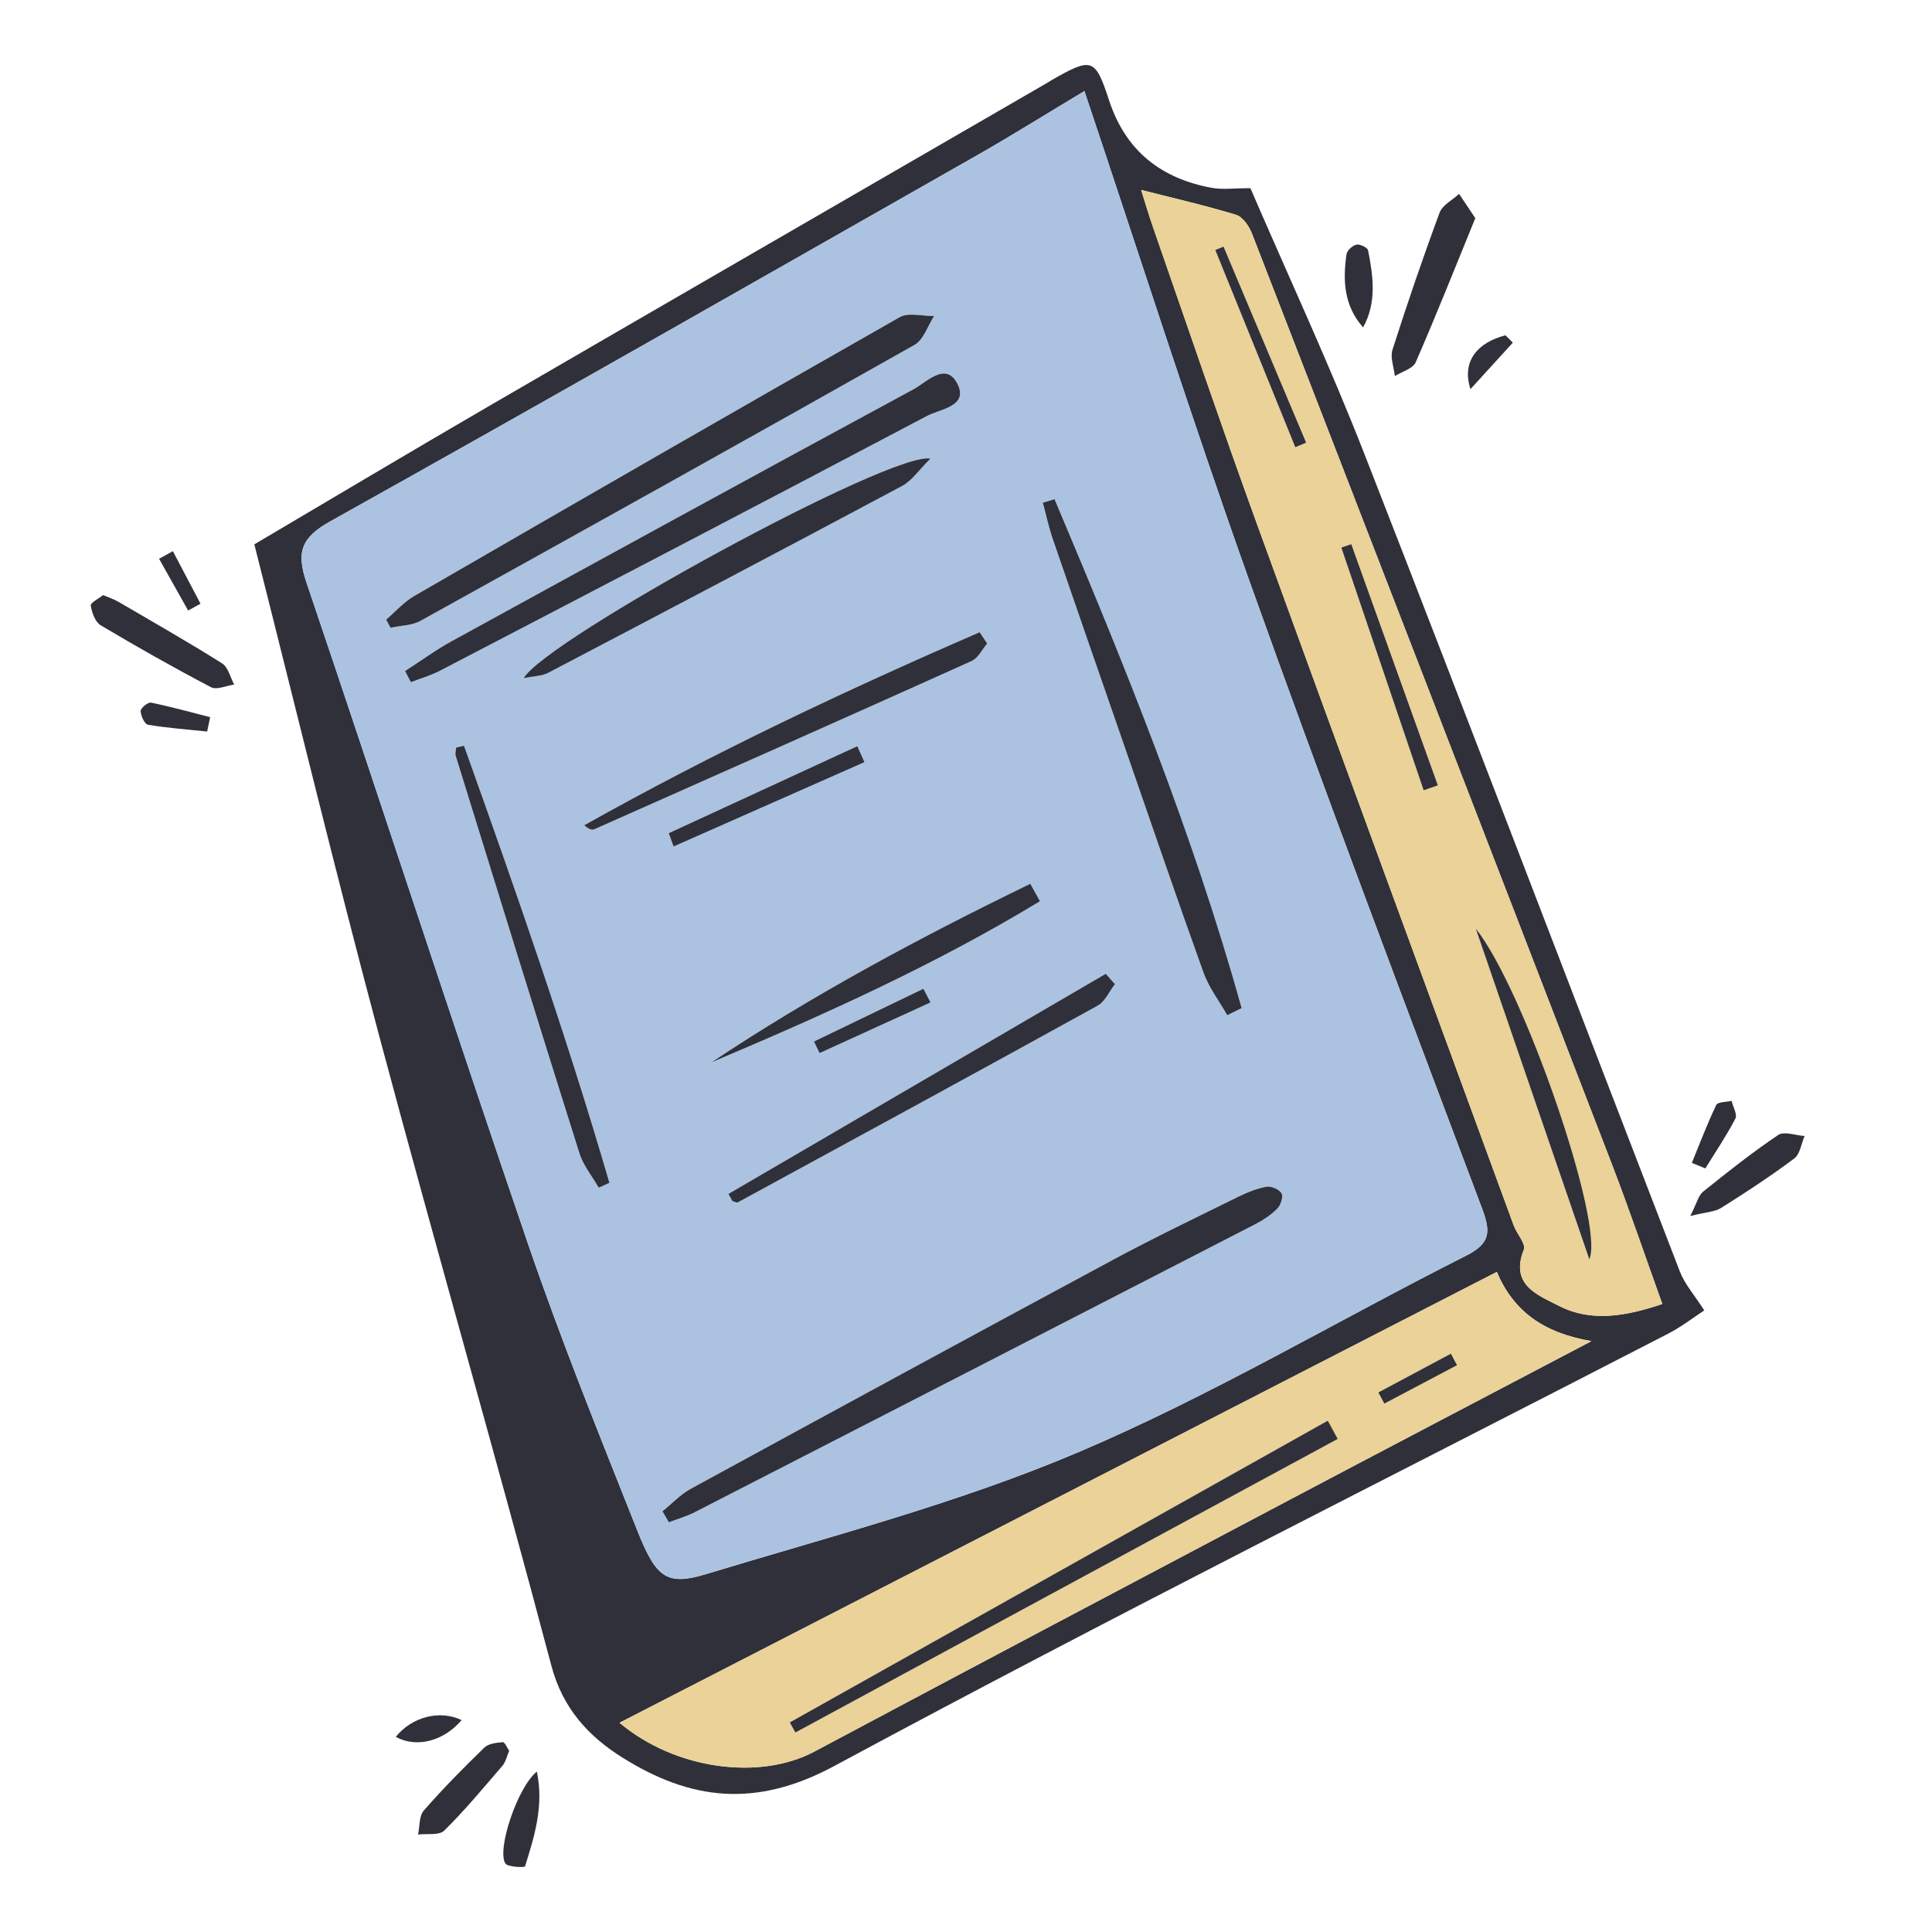 <?xml version="1.0" encoding="utf-8"?>
<!-- Generator: Adobe Illustrator 28.0.0, SVG Export Plug-In . SVG Version: 6.00 Build 0)  -->
<svg version="1.2" baseProfile="tiny" id="Слой_1"
	 xmlns="http://www.w3.org/2000/svg" xmlns:xlink="http://www.w3.org/1999/xlink" x="0px" y="0px"
	 viewBox="0 0 998.4 998.4" overflow="visible" xml:space="preserve">
<path fill="#30303A" d="M131.431,281.306c41.016-24.191,80.994-48.074,121.261-71.458
	c96.056-55.784,192.249-111.333,288.385-166.981
	c0.907-0.525,1.77-1.127,2.681-1.646c20.531-11.68,22.193-11.288,29.4,10.685
	c8.567,26.119,26.912,40.419,53.248,45.202c5.319,0.966,10.963,0.14,19.772,0.14
	c19.198,44.546,40.645,90.585,59.086,137.798
	c54.863,140.467,108.492,281.416,162.856,422.079
	c2.507,6.486,7.468,12.024,12.593,20.05c-5.862,3.823-11.82,8.491-18.426,11.901
	c-143.841,74.247-288.632,146.727-431.101,223.514
	c-40.838,22.011-74.516,17.63-109.586-4.361
	c-17.263-10.825-30.779-25.193-36.667-47.446
	c-28.791-108.798-59.998-216.954-89.034-325.689
	C173.626,451.691,153.314,367.763,131.431,281.306z M560.393,47.066
	c-20.063,12.028-37.766,23.122-55.91,33.441
	c-111.137,63.208-222.178,126.591-333.809,188.915
	c-15.072,8.415-17.618,15.902-12.284,31.644
	c38.517,113.682,75.522,227.877,114.384,341.439
	c17.13,50.057,37.002,99.203,56.556,148.393
	c9.715,24.439,15.103,28.75,35.559,22.543
	c64.635-19.612,130.56-36.725,192.484-63.044
	c68.738-29.215,133.462-67.812,200.327-101.544
	c12.512-6.312,12.729-12.253,8.191-24.306
	c-40.577-107.775-81.375-215.486-120.099-323.932
	C616.083,217.411,589.273,133.171,560.393,47.066z M859.044,673.869
	c-8.845-24.582-17.021-48.769-26.197-72.57
	c-61.798-160.299-123.781-320.527-185.909-480.699
	c-1.465-3.776-4.74-8.536-8.163-9.578c-16.052-4.887-32.452-8.632-49.066-12.871
	c1.806,5.689,3.823,12.62,6.195,19.427
	c17.754,50.933,35.067,102.027,53.482,152.721
	C693.38,391.408,737.894,512.328,782.252,633.304
	c1.588,4.33,6.402,9.507,5.211,12.495c-7.319,18.359,7.398,23.47,17.959,28.932
	C822.147,683.379,839.93,680.288,859.044,673.869z M822.415,693.053
	c-25.144-4.295-40.362-15.655-48.904-35.768
	C621.66,735.319,471.09,812.694,320.141,890.265
	c28.781,24.205,72.435,29.967,100.723,14.887
	c82.266-43.856,164.706-87.389,247.135-130.938
	C717.959,747.819,768.028,721.63,822.415,693.053z"/>
<path fill="#30303A" d="M762.387,112.733c-10.449,25.581-20.199,50.212-30.789,74.477
	c-1.447,3.316-7.083,4.804-10.78,7.139c-0.491-4.571-2.502-9.627-1.223-13.632
	c7.594-23.768,15.663-47.4,24.332-70.795c1.463-3.947,6.627-6.523,10.081-9.732
	C756.595,104.063,759.182,107.936,762.387,112.733z"/>
<path fill="#30303A" d="M53.293,307.527c3.135,1.353,5.635,2.141,7.844,3.43
	c17.963,10.483,36.041,20.79,53.639,31.857c3.136,1.972,4.214,7.215,6.243,10.948
	c-4.042,0.553-9.03,2.909-11.974,1.366c-19.295-10.113-38.287-20.838-57-31.995
	c-2.852-1.7-4.572-6.55-5.142-10.204C46.677,311.491,51.041,309.337,53.293,307.527
	z"/>
<path fill="#30303A" d="M873.475,628.401c3.453-6.764,4.238-10.657,6.617-12.568
	c12.651-10.164,25.398-20.285,38.846-29.327c3.044-2.047,9.008,0.25,13.628,0.548
	c-1.718,3.953-2.347,9.359-5.344,11.603c-12.143,9.091-24.857,17.461-37.723,25.517
	C886.061,626.327,881.335,626.423,873.475,628.401z"/>
<path fill="#30303A" d="M263.133,904.758c-1.289,2.981-1.813,5.775-3.417,7.641
	c-9.805,11.411-19.44,23.033-30.12,33.583c-2.631,2.599-8.937,1.478-13.553,2.067
	c0.904-4.202,0.474-9.57,2.947-12.402c9.902-11.339,20.522-22.08,31.332-32.573
	c2.135-2.073,6.247-2.482,9.525-2.773
	C260.805,900.216,262.034,903.192,263.133,904.758z"/>
<path fill="#30303A" d="M277.446,915.499c3.691,17.891-1.308,33.516-6.122,49.001
	c-0.186,0.597-9.013,0.43-10.208-1.553
	C256.69,955.599,267.527,923.375,277.446,915.499z"/>
<path fill="#30303A" d="M704.416,169.201c-10.073-11.409-10.464-24.454-8.596-37.762
	c0.277-1.976,3.105-4.57,5.162-5.024c1.784-0.393,5.732,1.535,6.009,2.965
	C709.572,142.666,711.605,156.069,704.416,169.201z"/>
<path fill="#30303A" d="M874.295,600.947c4.11-10.022,7.941-20.177,12.606-29.934
	c0.766-1.603,5.19-1.458,7.923-2.121c0.747,3.107,3.077,7.036,1.965,9.176
	c-4.608,8.871-10.257,17.202-15.524,25.731
	C878.942,602.849,876.619,601.898,874.295,600.947z"/>
<path fill="#30303A" d="M107.049,378.029c-10.211-1.063-20.476-1.804-30.582-3.497
	c-1.728-0.29-3.708-4.62-3.78-7.135c-0.042-1.466,3.797-4.614,5.338-4.3
	c10.272,2.097,20.396,4.925,30.567,7.515
	C108.078,373.084,107.563,375.557,107.049,378.029z"/>
<path fill="#30303A" d="M238.561,888.888c-9.295,10.951-23.332,14.53-34.047,8.68
	C212.912,887.158,227.23,883.508,238.561,888.888z"/>
<path fill="#30303A" d="M781.792,177.067c-7.298,8.007-14.596,16.013-21.894,24.02
	c-4.75-14.607,3.903-24.174,18.085-27.814
	C779.253,174.538,780.523,175.802,781.792,177.067z"/>
<path fill="#30303A" d="M89.341,284.828c4.76,9.053,9.519,18.106,14.279,27.159
	c-2.135,1.169-4.269,2.339-6.404,3.508c-5.002-8.912-10.003-17.824-15.005-26.736
	C84.588,287.449,86.965,286.139,89.341,284.828z"/>
<path fill="#ABC3E0" d="M560.393,47.066c28.88,86.105,55.69,170.345,85.401,253.55
	c38.724,108.447,79.521,216.158,120.099,323.932
	c4.538,12.052,4.321,17.993-8.191,24.306
	c-66.865,33.732-131.59,72.329-200.327,101.544
	c-61.924,26.319-127.85,43.432-192.484,63.044
	c-20.456,6.207-25.844,1.896-35.559-22.543
	c-19.555-49.191-39.426-98.336-56.556-148.393
	c-38.862-113.561-75.867-227.757-114.384-341.439
	c-5.333-15.741-2.788-23.229,12.284-31.644
	C282.305,207.098,393.346,143.715,504.483,80.507
	C522.627,70.188,540.33,59.095,560.393,47.066z M342.352,781.006
	c1.1,1.887,2.201,3.774,3.301,5.66c4.496-1.729,9.195-3.059,13.457-5.245
	c96.51-49.489,192.982-99.052,289.408-148.704
	c4.151-2.137,8.228-4.824,11.505-8.092c1.786-1.782,3.229-6.088,2.265-7.874
	c-1.109-2.055-5.28-3.918-7.707-3.495c-5.048,0.881-10.031,2.905-14.677,5.197
	c-21.612,10.661-43.369,21.074-64.584,32.487
	c-72.894,39.215-145.617,78.748-218.278,118.392
	C351.632,772.285,347.225,777.073,342.352,781.006z M199.555,320.205
	c0.754,1.397,1.508,2.795,2.262,4.192c5.211-1.138,11.069-1.109,15.538-3.586
	c85.241-47.25,170.385-94.678,255.254-142.592
	c4.684-2.645,6.805-9.831,10.118-14.903c-6.001,0.095-13.242-1.993-17.818,0.608
	c-83.834,47.646-167.381,95.799-250.856,144.074
	C208.669,311.112,204.363,316.092,199.555,320.205z M209.336,346.766
	c0.992,1.92,1.985,3.841,2.977,5.761c5.006-1.936,10.252-3.411,14.983-5.875
	c84.011-43.747,168.034-87.475,251.783-131.72
	c6.705-3.543,21.68-4.947,15.643-16.672c-5.965-11.587-15.891-0.75-22.712,2.938
	c-79.645,43.059-159.067,86.532-238.452,130.07
	C225.173,335.866,217.395,341.573,209.336,346.766z M544.95,257.952
	c-2.013,0.613-4.026,1.226-6.039,1.839c1.706,6.302,3.064,12.723,5.177,18.886
	c12.216,35.635,24.6,71.213,36.947,106.804
	c13.548,39.049,26.885,78.175,40.873,117.066
	c2.813,7.82,8.134,14.738,12.298,22.072c2.478-1.211,4.956-2.422,7.434-3.634
	C616.524,430.732,581.396,344.103,544.95,257.952z M270.61,350.467
	c5.427-1.112,9.441-1.065,12.57-2.705c61.101-32.023,122.158-64.133,183.011-96.624
	c5.098-2.722,8.685-8.275,14.633-14.152
	C460.508,233.004,282.073,330.529,270.61,350.467z M510.147,332.576
	c-1.297-1.953-2.594-3.906-3.89-5.859
	c-69.556,30.143-138.052,62.533-204.352,99.757
	c2.298,2.019,4.005,2.612,5.212,2.076c65.054-28.854,130.098-57.733,194.992-86.944
	C505.463,340.096,507.498,335.653,510.147,332.576z M376.43,616.981
	c0.685,1.24,1.37,2.479,2.055,3.719c0.957,0.235,2.192,0.98,2.833,0.632
	c62.034-33.747,124.072-67.486,185.894-101.616
	c3.854-2.128,5.999-7.352,8.939-11.136c-1.577-1.785-3.154-3.569-4.731-5.354
	C506.423,541.144,441.427,579.062,376.43,616.981z M239.777,385.355
	c-1.347,0.313-2.693,0.626-4.04,0.939c-0.102,1.432-0.638,2.999-0.243,4.278
	c21.2,68.501,42.367,137.014,63.934,205.4
	c2.001,6.345,6.588,11.874,9.974,17.782c1.844-0.828,3.688-1.657,5.532-2.485
	C292.725,535.035,266.495,460.115,239.777,385.355z M537.424,465.737
	c-1.663-3.007-3.326-6.014-4.99-9.021c-56.66,27.52-112.169,57.203-164.812,92.291
	C425.89,524.42,483.441,498.493,537.424,465.737z M345.582,430.558
	c0.833,2.295,1.667,4.59,2.5,6.886c32.883-14.529,65.766-29.057,98.649-43.586
	c-1.229-2.752-2.458-5.504-3.688-8.257
	C410.556,400.586,378.069,415.572,345.582,430.558z M480.875,518.029
	c-1.23-2.36-2.46-4.72-3.691-7.08c-18.845,9.089-37.689,18.177-56.534,27.265
	c0.964,1.999,1.928,3.997,2.892,5.996
	C442.653,535.484,461.764,526.757,480.875,518.029z"/>
<path fill="#EAD298" d="M859.044,673.869c-19.115,6.419-36.897,9.51-53.623,0.861
	c-10.561-5.461-25.278-10.572-17.959-28.932c1.191-2.988-3.623-8.164-5.211-12.495
	C737.894,512.328,693.38,391.408,649.386,270.3
	c-18.415-50.694-35.728-101.788-53.482-152.721
	c-2.373-6.807-4.39-13.738-6.195-19.427c16.614,4.239,33.014,7.984,49.066,12.871
	c3.423,1.042,6.698,5.802,8.163,9.578c62.128,160.172,124.112,320.399,185.909,480.699
	C842.023,625.1,850.199,649.287,859.044,673.869z M762.654,479.937
	c19.559,56.955,39.118,113.909,58.677,170.864
	C829.395,632.318,787.123,510.237,762.654,479.937z M735.698,408.389
	c2.446-0.846,4.891-1.693,7.337-2.539c-14.911-41.55-29.823-83.101-44.734-124.651
	c-1.712,0.593-3.424,1.186-5.135,1.779
	C707.343,324.782,721.52,366.586,735.698,408.389z M669.366,231.098
	c1.872-0.776,3.744-1.551,5.616-2.327c-14.234-33.778-28.467-67.557-42.701-101.335
	c-1.416,0.587-2.831,1.174-4.247,1.761
	C641.812,163.164,655.589,197.131,669.366,231.098z"/>
<path fill="#EAD298" d="M822.415,693.053c-54.388,28.577-104.456,54.766-154.417,81.161
	c-82.43,43.549-164.869,87.082-247.135,130.938
	c-28.287,15.08-71.941,9.317-100.723-14.887
	c150.95-77.571,301.52-154.946,453.371-232.98
	C782.053,677.398,797.271,688.758,822.415,693.053z M691.284,743.598
	c-1.709-3.145-3.418-6.29-5.127-9.434
	c-92.673,51.976-185.347,103.951-278.02,155.927
	c0.963,1.741,1.926,3.482,2.889,5.224
	C504.445,844.742,597.864,794.17,691.284,743.598z M712.284,719.558
	c1.032,1.928,2.064,3.856,3.096,5.784c12.526-6.617,25.052-13.234,37.578-19.851
	c-1.058-1.98-2.115-3.96-3.173-5.941
	C737.284,706.22,724.784,712.889,712.284,719.558z"/>
<path fill="#30303A" d="M342.352,781.006c4.873-3.934,9.28-8.721,14.689-11.672
	c72.662-39.644,145.385-79.177,218.278-118.392
	c21.215-11.413,42.972-21.826,64.584-32.487c4.646-2.292,9.629-4.316,14.677-5.197
	c2.427-0.423,6.598,1.44,7.707,3.495c0.964,1.786-0.479,6.092-2.265,7.874
	c-3.276,3.268-7.354,5.954-11.505,8.092
	c-96.426,49.652-192.898,99.215-289.408,148.704
	c-4.261,2.185-8.961,3.516-13.457,5.245
	C344.553,784.78,343.452,782.893,342.352,781.006z"/>
<path fill="#30303A" d="M199.555,320.205c4.808-4.112,9.114-9.092,14.499-12.207
	c83.475-48.275,167.022-96.428,250.856-144.074
	c4.576-2.601,11.818-0.513,17.818-0.608c-3.314,5.072-5.434,12.258-10.118,14.903
	c-84.869,47.914-170.013,95.342-255.254,142.592
	c-4.469,2.477-10.327,2.448-15.538,3.586
	C201.064,322.999,200.309,321.602,199.555,320.205z"/>
<path fill="#30303A" d="M209.336,346.766c8.059-5.193,15.837-10.9,24.222-15.498
	c79.385-43.538,158.807-87.011,238.452-130.07
	c6.82-3.687,16.747-14.525,22.712-2.938c6.036,11.725-8.938,13.129-15.643,16.672
	c-83.749,44.245-167.771,87.973-251.783,131.72
	c-4.731,2.464-9.977,3.939-14.983,5.875
	C211.32,350.607,210.328,348.686,209.336,346.766z"/>
<path fill="#30303A" d="M544.95,257.952c36.447,86.151,71.574,172.78,96.69,263.033
	c-2.478,1.211-4.956,2.422-7.434,3.634c-4.165-7.334-9.486-14.252-12.298-22.072
	c-13.988-38.891-27.325-78.017-40.873-117.066
	c-12.347-35.59-24.731-71.168-36.947-106.804c-2.113-6.163-3.471-12.584-5.177-18.886
	C540.924,259.178,542.937,258.565,544.95,257.952z"/>
<path fill="#30303A" d="M270.61,350.467c11.463-19.938,189.897-117.463,210.214-113.48
	c-5.948,5.877-9.534,11.43-14.633,14.152
	c-60.853,32.49-121.91,64.6-183.011,96.624
	C280.051,349.402,276.037,349.355,270.61,350.467z"/>
<path fill="#30303A" d="M510.147,332.576c-2.649,3.077-4.684,7.52-8.039,9.03
	c-64.894,29.212-129.937,58.09-194.992,86.944c-1.207,0.535-2.914-0.057-5.212-2.076
	c66.3-37.225,134.796-69.614,204.352-99.757
	C507.553,328.67,508.85,330.623,510.147,332.576z"/>
<path fill="#30303A" d="M376.43,616.981c64.997-37.919,129.994-75.837,194.99-113.756
	c1.577,1.785,3.154,3.569,4.731,5.354c-2.94,3.784-5.084,9.008-8.939,11.136
	c-61.823,34.129-123.861,67.869-185.894,101.616
	c-0.64,0.348-1.875-0.397-2.833-0.632
	C377.8,619.46,377.115,618.221,376.43,616.981z"/>
<path fill="#30303A" d="M239.777,385.355c26.718,74.76,52.948,149.68,75.157,225.914
	c-1.844,0.828-3.688,1.657-5.532,2.485c-3.386-5.908-7.973-11.437-9.974-17.782
	c-21.566-68.386-42.734-136.899-63.934-205.4
	c-0.396-1.278,0.141-2.845,0.243-4.278
	C237.083,385.981,238.43,385.668,239.777,385.355z"/>
<path fill="#30303A" d="M537.424,465.737c-53.983,32.756-111.534,58.683-169.802,83.27
	c52.644-35.088,108.152-64.771,164.812-92.291
	C534.098,459.723,535.761,462.73,537.424,465.737z"/>
<path fill="#30303A" d="M345.582,430.558c32.487-14.986,64.974-29.971,97.461-44.957
	c1.229,2.752,2.458,5.504,3.688,8.257c-32.883,14.529-65.766,29.057-98.649,43.586
	C347.249,435.148,346.415,432.853,345.582,430.558z"/>
<path fill="#30303A" d="M480.875,518.029c-19.111,8.727-38.222,17.454-57.333,26.182
	c-0.964-1.999-1.928-3.997-2.892-5.996c18.845-9.089,37.689-18.177,56.534-27.265
	C478.414,513.31,479.645,515.669,480.875,518.029z"/>
<path fill="#30303A" d="M762.654,479.937c24.469,30.3,66.741,152.382,58.677,170.864
	C801.772,593.846,782.213,536.891,762.654,479.937z"/>
<path fill="#30303A" d="M735.698,408.389c-14.178-41.804-28.355-83.607-42.533-125.411
	c1.712-0.593,3.424-1.186,5.135-1.779c14.911,41.55,29.823,83.101,44.734,124.651
	C740.589,406.697,738.144,407.543,735.698,408.389z"/>
<path fill="#30303A" d="M669.366,231.098c-13.777-33.967-27.554-67.934-41.331-101.901
	c1.416-0.587,2.831-1.174,4.247-1.761c14.234,33.778,28.467,67.557,42.701,101.335
	C673.111,229.546,671.239,230.322,669.366,231.098z"/>
<path fill="#30303A" d="M691.284,743.598c-93.419,50.572-186.838,101.144-280.257,151.716
	c-0.963-1.741-1.926-3.482-2.889-5.224
	c92.673-51.976,185.347-103.951,278.02-155.927
	C687.866,737.309,689.575,740.453,691.284,743.598z"/>
<path fill="#30303A" d="M712.284,719.558c12.5-6.669,25.001-13.338,37.501-20.007
	c1.058,1.98,2.115,3.96,3.173,5.941c-12.526,6.617-25.052,13.234-37.578,19.851
	C714.348,723.414,713.316,721.486,712.284,719.558z"/>
</svg>
